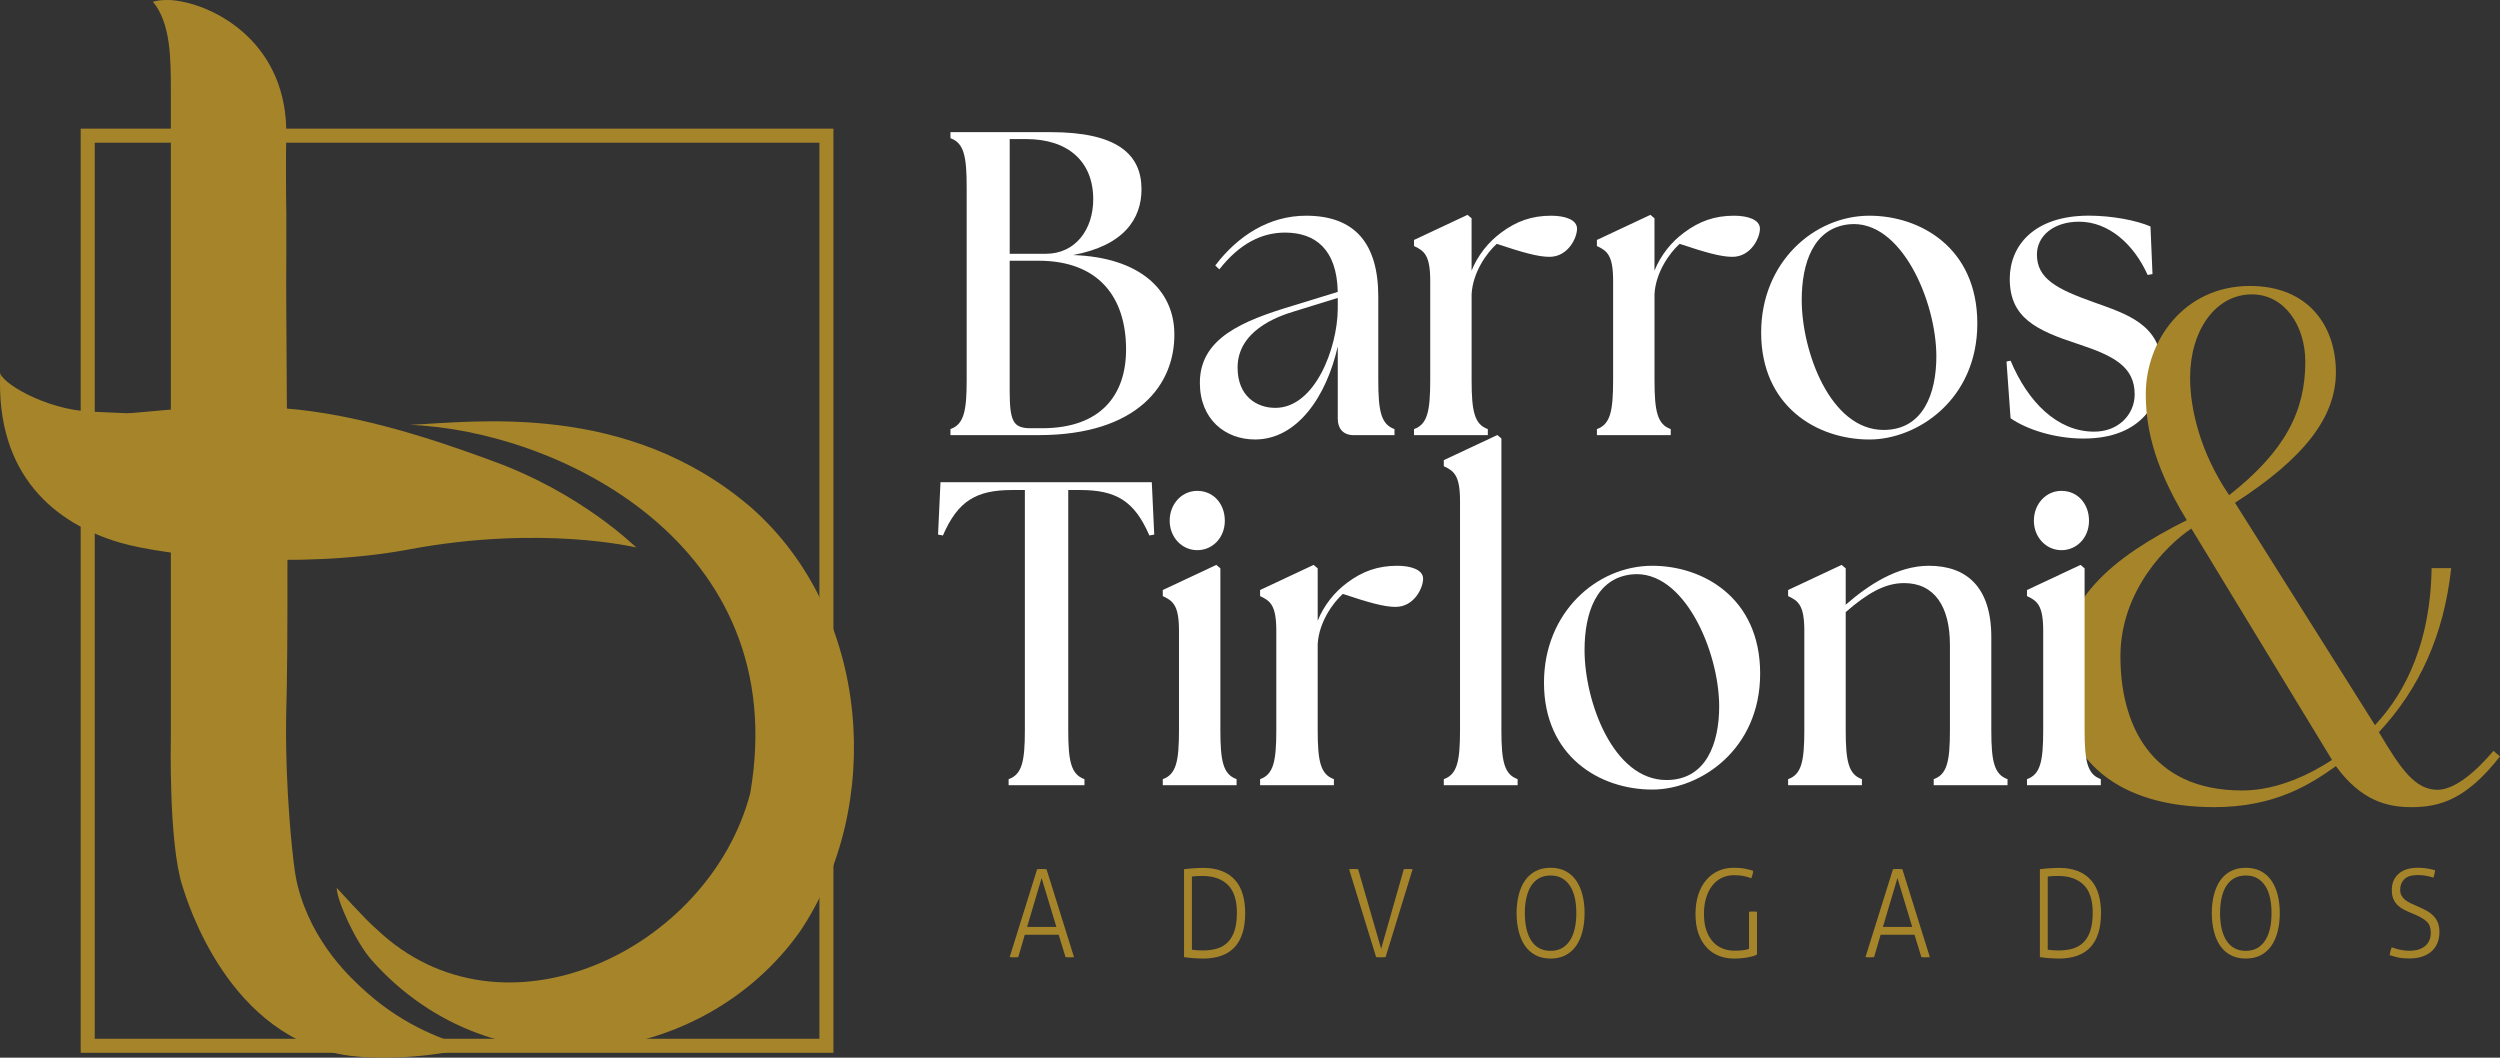 <svg xmlns="http://www.w3.org/2000/svg" id="Layer_2" viewBox="0 0 977.47 413.54"><rect x="0" y="0" width="977.47" height="413.54" fill="#333333" stroke="none"/><defs><style>      .cls-1 {        fill: #fff;      }      .cls-2 {        fill: #a6852a;      }    </style></defs><g id="Layer_1-2" data-name="Layer_1"><g><path class="cls-1" d="M371.62,170.13v-2.37c5.23-1.86,6.34-6.94,6.34-19.12v-75.48c0-12.19-1.11-17.26-6.34-19.12v-2.37h39.17c26,0,35.52,8.63,35.52,22.34,0,11.51-6.82,22-26.8,25.72,26.16.85,39.48,13.71,39.64,30.63.32,19.8-14.11,39.77-53.12,39.77h-34.41ZM427.44,77.9c0-14.89-9.99-23.52-26.16-23.52h-6.5v44.85h14.11c11.58,0,18.55-9.48,18.55-21.32M440.28,136.63c0-20.31-10.62-34.69-34.25-34.69h-11.26v50.77c0,12.19,1.43,14.72,8.25,14.72h4.44c22.83,0,32.82-12.86,32.82-30.8"></path><path class="cls-1" d="M523.05,163.37v-27.92c-4.44,19.63-15.86,36.38-32.35,36.38-11.73,0-21.57-7.95-21.57-22.17,0-17.43,16.65-24.2,36.31-30.12l17.6-5.41c-.32-16.75-8.88-23.19-20.61-23.19-8.88,0-17.6,4.06-25.69,14.38l-1.59-1.52c8.88-11.68,21.09-19.46,35.52-19.46,19.19,0,28.22,11,28.22,31.65v32.66c0,12.19,1.11,17.26,6.34,19.12v2.37h-15.86c-4.12,0-6.34-2.37-6.34-6.77M498.63,159.47c15.54,0,24.26-23.36,24.42-38.59v-4.4l-16.97,5.25c-7.45,2.2-22.2,7.95-22.2,22,0,11.17,7.45,15.74,14.75,15.74"></path><path class="cls-1" d="M552.86,167.77c5.23-1.86,6.34-6.94,6.34-19.12v-38.92c0-9.99-2.38-11.68-6.34-13.54v-2.37l20.93-9.82,1.58,1.35v20.48c2.38-5.92,6.5-11.17,11.58-14.89,5.87-4.4,11.89-6.6,19.5-6.6,5.39,0,10.15,1.52,10.15,5.08s-3.49,11-10.78,11c-4.44,0-10.47-1.69-20.61-5.08-3.96,3.55-9.36,11.17-9.83,19.63v33.68c0,12.18,1.11,17.26,6.34,19.12v2.37h-28.86v-2.37Z"></path><path class="cls-1" d="M624.37,167.77c5.23-1.86,6.34-6.94,6.34-19.12v-38.92c0-9.99-2.38-11.68-6.34-13.54v-2.37l20.93-9.82,1.58,1.35v20.48c2.38-5.92,6.5-11.17,11.58-14.89,5.87-4.4,11.89-6.6,19.5-6.6,5.39,0,10.15,1.52,10.15,5.08s-3.49,11-10.78,11c-4.44,0-10.47-1.69-20.61-5.08-3.96,3.55-9.36,11.17-9.83,19.63v33.68c0,12.18,1.11,17.26,6.34,19.12v2.37h-28.86v-2.37Z"></path><path class="cls-1" d="M688.59,130.03c0-27.42,20.61-45.69,42.34-45.69,19.66,0,42.18,12.36,42.18,42.14s-23.47,45.36-42.18,45.36c-20.61,0-42.34-13.03-42.34-41.8M757.09,139.33c0-21.49-13.8-53.82-34.25-51.62-13.79,1.52-18.39,15.06-18.39,29.62,0,19.97,11.1,50.77,32.03,50.77,15.54,0,20.61-14.39,20.61-28.77"></path><path class="cls-1" d="M786.11,163.53l-1.59-22.17,1.59-.34c6.82,16.25,18.24,27.58,32.35,27.75,9.83.17,16.17-6.77,16.17-14.55,0-10.83-8.09-15.06-21.88-19.63-16.65-5.42-26.96-10.32-26.96-25.56,0-12.86,9.36-24.71,30.92-24.71,9.04,0,18.71,1.86,24.1,4.23l.79,18.61-1.9.34c-5.39-12.02-15.22-20.82-26.8-20.82-9.99,0-16.49,5.58-16.49,12.86,0,9.48,7.93,13.54,22.2,18.62,12.69,4.57,26.64,8.63,26.64,25.89,0,12.86-7.61,27.42-30.6,27.42-11.58,0-22.52-3.72-28.54-7.95"></path><path class="cls-2" d="M950.74,222.13h7.64c-2.8,26.08-12.47,47.27-28.26,64.12,8.65,14.67,14.26,22.55,22.91,22.55,6.62,0,14.76-6.79,21.89-15.22l2.54,2.17c-12.98,16.57-23.16,19.83-34.62,19.83-9.42,0-19.6-2.44-29.53-16.03-9.93,7.06-23.68,16.03-47.6,16.03-36.4,0-60.33-17.39-60.33-51.62,0-29.34,20.37-45.92,49.64-60.59-14-22.82-16.04-38.31-16.04-49.45,0-20.38,14.76-42.11,40.73-42.11,23.17,0,33.6,16.03,33.6,33.69s-12.47,33.69-39.46,51.08l54.73,86.94c8.15-8.69,21.64-27.17,22.15-61.4M856.81,206.65c-9.42,6.25-27.75,24.18-27.75,49.99s11.2,52.43,47.6,52.43c14.25,0,27.24-6.79,35.13-11.95l-54.99-90.47ZM880.48,115.09c-14.26,0-24.18,14.13-24.18,32.6,0,11.95,3.82,29.07,15.27,45.92,22.15-17.39,29.78-33.15,29.78-52.16,0-14.13-8.15-26.35-20.87-26.35"></path><path class="cls-1" d="M394.37,304.64c5.23-1.86,6.34-6.94,6.34-19.12v-93.93h-4.92c-14.11,0-21.25,4.23-27.12,17.77l-1.9-.34.95-20.48h82.62l.95,20.48-1.9.34c-5.87-13.54-13-17.77-27.12-17.77h-4.6v93.93c0,12.18,1.11,17.26,6.34,19.12v2.37h-29.65v-2.37Z"></path><path class="cls-1" d="M454.63,304.64c5.23-1.86,6.34-6.94,6.34-19.12v-38.92c0-9.99-2.38-11.68-6.34-13.54v-2.37l20.93-9.82,1.59,1.35v63.29c0,12.19,1.11,17.26,6.34,19.12v2.37h-28.86v-2.37ZM457.33,203.6c0-6.6,4.76-11.68,10.78-11.68,6.34,0,10.78,5.08,10.78,11.68s-4.76,11.51-10.78,11.51-10.78-5.08-10.78-11.51"></path><path class="cls-1" d="M492.68,304.64c5.23-1.86,6.34-6.94,6.34-19.12v-38.92c0-9.99-2.38-11.68-6.34-13.54v-2.37l20.93-9.82,1.59,1.35v20.48c2.38-5.92,6.5-11.17,11.57-14.89,5.87-4.4,11.89-6.6,19.5-6.6,5.39,0,10.15,1.52,10.15,5.08s-3.49,11-10.78,11c-4.44,0-10.47-1.69-20.61-5.08-3.96,3.55-9.36,11.17-9.83,19.63v33.68c0,12.18,1.11,17.26,6.34,19.12v2.37h-28.86v-2.37Z"></path><path class="cls-1" d="M564.51,304.64c5.23-1.86,6.34-6.94,6.34-19.12v-89.7c0-9.99-2.38-11.68-6.34-13.54v-2.37l20.93-9.82,1.59,1.35v114.07c0,12.18,1.11,17.26,6.34,19.12v2.37h-28.86v-2.37Z"></path><path class="cls-1" d="M603.68,266.9c0-27.42,20.61-45.69,42.34-45.69,19.66,0,42.18,12.36,42.18,42.14s-23.47,45.36-42.18,45.36c-20.61,0-42.34-13.03-42.34-41.8M672.18,276.21c0-21.49-13.79-53.82-34.25-51.62-13.8,1.52-18.39,15.06-18.39,29.62,0,19.97,11.1,50.77,32.03,50.77,15.54,0,20.61-14.39,20.61-28.77"></path><path class="cls-1" d="M699.13,304.64c5.23-1.86,6.34-6.94,6.34-19.12v-38.92c0-9.99-2.38-11.68-6.34-13.54v-2.37l20.93-9.82,1.59,1.35v14.22c8.72-7.62,20.14-15.23,32.51-15.23,14.59,0,24.42,8.12,24.42,27.92v36.39c0,12.18,1.11,17.26,6.34,19.12v2.37h-28.86v-2.37c5.23-1.86,6.34-6.94,6.34-19.12v-33.34c0-15.23-6.18-24.2-17.92-24.2-7.45,0-14.27,3.89-22.83,11.34v46.2c0,12.18,1.11,17.26,6.34,19.12v2.37h-28.86v-2.37Z"></path><path class="cls-1" d="M792.53,304.64c5.23-1.86,6.34-6.94,6.34-19.12v-38.92c0-9.99-2.38-11.68-6.34-13.54v-2.37l20.93-9.82,1.59,1.35v63.29c0,12.19,1.11,17.26,6.34,19.12v2.37h-28.86v-2.37ZM795.22,203.6c0-6.6,4.76-11.68,10.78-11.68,6.34,0,10.78,5.08,10.78,11.68s-4.76,11.51-10.78,11.51-10.78-5.08-10.78-11.51"></path><path class="cls-2" d="M405.51,339.86c.21-.03.49-.05.85-.07.36-.01.69-.02.98-.02.33,0,.66.01,1.01.02.34.02.62.04.83.07l10.74,34.35c-.18.03-.43.05-.76.07-.33.01-.64.02-.94.02-.27,0-.55-.01-.85-.02-.3-.02-.55-.04-.76-.07l-2.68-8.74h-13.25l-2.55,8.74c-.24.03-.51.05-.83.07-.31.01-.61.02-.87.02-.3,0-.6-.01-.92-.02-.31-.02-.56-.04-.74-.07l10.74-34.35ZM413.03,362.41l-5.77-19.11-5.68,19.11h11.46Z"></path><path class="cls-2" d="M462.94,339.86c.42-.07.93-.13,1.55-.19.61-.06,1.26-.12,1.95-.17.69-.05,1.37-.09,2.06-.12.69-.03,1.31-.05,1.88-.05,2.8,0,5.24.41,7.32,1.22,2.08.81,3.79,1.97,5.15,3.49,1.36,1.51,2.36,3.36,3.02,5.54.65,2.18.98,4.64.98,7.38,0,11.88-5.49,17.82-16.47,17.82-.63,0-1.3-.01-2.01-.05-.71-.03-1.41-.07-2.08-.12-.67-.05-1.3-.11-1.88-.19-.58-.08-1.07-.15-1.46-.21v-34.35ZM466.03,371.34c.54.07,1.17.13,1.9.19.73.06,1.48.1,2.26.1,2.06,0,3.92-.24,5.57-.72,1.66-.48,3.07-1.29,4.23-2.44,1.16-1.15,2.06-2.67,2.68-4.56.63-1.9.94-4.26.94-7.09,0-4.94-1.19-8.56-3.56-10.87-2.37-2.31-5.66-3.46-9.87-3.46-.69,0-1.43.02-2.21.05-.79.03-1.44.1-1.95.19v28.61Z"></path><path class="cls-2" d="M527.48,339.86c.18-.03.44-.05.78-.07.34-.01.66-.02.96-.02.27,0,.58.01.94.02.36.02.64.04.85.07l9,31.1,8.86-31.1c.24-.03.51-.05.83-.07.31-.01.6-.02.87-.02.3,0,.62.01.96.02.34.02.6.04.78.07l-10.56,34.35c-.21.03-.51.05-.89.07-.39.01-.72.02-.99.02-.3,0-.63-.01-.98-.02-.36-.02-.64-.04-.85-.07l-10.56-34.35Z"></path><path class="cls-2" d="M606.26,374.78c-2.24,0-4.19-.44-5.86-1.31s-3.05-2.1-4.14-3.68c-1.09-1.58-1.91-3.46-2.46-5.64-.55-2.18-.83-4.56-.83-7.14s.28-4.95.83-7.12c.55-2.17,1.37-4.04,2.46-5.61,1.09-1.58,2.47-2.8,4.14-3.68,1.67-.88,3.62-1.31,5.86-1.31s4.19.44,5.86,1.31c1.67.87,3.05,2.1,4.14,3.68,1.09,1.57,1.91,3.45,2.46,5.61.55,2.16.83,4.54.83,7.12s-.28,4.96-.83,7.14c-.55,2.18-1.37,4.06-2.46,5.64-1.09,1.58-2.47,2.8-4.14,3.68-1.67.88-3.63,1.31-5.86,1.31M606.26,371.77c1.73,0,3.22-.36,4.48-1.07,1.25-.72,2.3-1.73,3.13-3.03.83-1.31,1.45-2.87,1.86-4.68.4-1.82.6-3.8.6-5.97s-.2-4.16-.6-5.97c-.4-1.81-1.02-3.37-1.86-4.66-.84-1.29-1.88-2.29-3.13-3.01-1.25-.72-2.75-1.07-4.48-1.07s-3.23.36-4.5,1.07c-1.27.72-2.31,1.72-3.13,3.01s-1.43,2.84-1.84,4.66c-.4,1.82-.6,3.81-.6,5.97s.2,4.16.6,5.97c.4,1.81,1.02,3.37,1.84,4.68.82,1.31,1.86,2.32,3.13,3.03,1.27.72,2.77,1.07,4.5,1.07"></path><path class="cls-2" d="M683.87,356.49c.21-.03.46-.05.76-.07.3-.02.57-.02.81-.02.27,0,.54,0,.8.02.27.02.51.04.72.07v16.72c-.51.29-1.11.52-1.81.72-.7.19-1.45.35-2.24.48-.79.13-1.61.22-2.44.29-.84.06-1.66.09-2.46.09-2.15,0-4.15-.37-6-1.1-1.85-.73-3.45-1.83-4.79-3.3-1.34-1.46-2.4-3.28-3.16-5.44-.76-2.17-1.14-4.68-1.14-7.55s.37-5.42,1.12-7.67c.74-2.24,1.78-4.14,3.11-5.68,1.33-1.54,2.89-2.72,4.7-3.54,1.81-.81,3.77-1.22,5.89-1.22,1.88,0,3.45.13,4.7.4,1.25.27,2.27.53,3.04.79-.06.57-.14,1.07-.25,1.48-.1.41-.26.89-.47,1.43-.66-.25-1.54-.52-2.64-.79-1.1-.27-2.51-.41-4.21-.41s-3.27.34-4.7,1.03c-1.43.69-2.66,1.68-3.69,2.98-1.03,1.31-1.84,2.9-2.42,4.78-.58,1.88-.87,4.01-.87,6.4s.31,4.58.94,6.37c.63,1.8,1.48,3.29,2.55,4.47,1.07,1.18,2.33,2.05,3.78,2.63,1.45.57,2.99.86,4.63.86,1.34,0,2.47-.06,3.38-.17.91-.11,1.69-.3,2.35-.55v-14.52Z"></path><path class="cls-2" d="M740.13,339.86c.21-.03.49-.05.85-.07.36-.01.69-.02.98-.02.33,0,.66.01,1.01.02.34.02.62.04.83.07l10.74,34.35c-.18.03-.43.05-.76.07-.33.01-.64.02-.94.02-.27,0-.55-.01-.85-.02-.3-.02-.55-.04-.76-.07l-2.68-8.74h-13.25l-2.55,8.74c-.24.03-.51.05-.83.07-.31.01-.61.02-.87.02-.3,0-.6-.01-.92-.02-.31-.02-.56-.04-.74-.07l10.74-34.35ZM747.65,362.41l-5.77-19.11-5.68,19.11h11.46Z"></path><path class="cls-2" d="M797.56,339.86c.42-.07.93-.13,1.55-.19.61-.06,1.26-.12,1.95-.17.69-.05,1.37-.09,2.06-.12.69-.03,1.31-.05,1.88-.05,2.8,0,5.24.41,7.32,1.22,2.08.81,3.79,1.97,5.15,3.49,1.36,1.51,2.36,3.36,3.02,5.54.65,2.18.98,4.64.98,7.38,0,11.88-5.49,17.82-16.47,17.82-.63,0-1.3-.01-2.01-.05-.71-.03-1.41-.07-2.08-.12-.67-.05-1.3-.11-1.88-.19-.58-.08-1.07-.15-1.46-.21v-34.35ZM800.65,371.34c.54.07,1.17.13,1.9.19.73.06,1.48.1,2.26.1,2.06,0,3.92-.24,5.57-.72,1.66-.48,3.07-1.29,4.23-2.44,1.16-1.15,2.06-2.67,2.68-4.56.63-1.9.94-4.26.94-7.09,0-4.94-1.19-8.56-3.56-10.87-2.37-2.31-5.66-3.46-9.87-3.46-.69,0-1.43.02-2.21.05-.79.03-1.44.1-1.95.19v28.61Z"></path><path class="cls-2" d="M878.08,374.78c-2.24,0-4.19-.44-5.86-1.31-1.67-.88-3.05-2.1-4.14-3.68-1.09-1.58-1.91-3.46-2.46-5.64-.55-2.18-.83-4.56-.83-7.14s.28-4.95.83-7.12c.55-2.17,1.37-4.04,2.46-5.61,1.09-1.58,2.47-2.8,4.14-3.68,1.67-.88,3.63-1.31,5.86-1.31s4.19.44,5.86,1.31c1.67.87,3.05,2.1,4.14,3.68,1.09,1.57,1.91,3.45,2.46,5.61.55,2.16.83,4.54.83,7.12s-.28,4.96-.83,7.14c-.55,2.18-1.37,4.06-2.46,5.64-1.09,1.58-2.47,2.8-4.14,3.68-1.67.88-3.62,1.31-5.86,1.31M878.08,371.77c1.73,0,3.22-.36,4.48-1.07,1.25-.72,2.3-1.73,3.13-3.03.83-1.31,1.45-2.87,1.86-4.68.4-1.82.6-3.8.6-5.97s-.2-4.16-.6-5.97c-.4-1.81-1.02-3.37-1.86-4.66-.84-1.29-1.88-2.29-3.13-3.01-1.25-.72-2.75-1.07-4.48-1.07s-3.23.36-4.5,1.07c-1.27.72-2.31,1.72-3.13,3.01-.82,1.29-1.43,2.84-1.84,4.66-.4,1.82-.6,3.81-.6,5.97s.2,4.16.6,5.97c.4,1.81,1.02,3.37,1.84,4.68.82,1.31,1.86,2.32,3.13,3.03,1.27.72,2.77,1.07,4.5,1.07"></path><path class="cls-2" d="M935.14,370.39c.42.13.85.27,1.3.43.45.16.95.3,1.5.43.55.13,1.17.24,1.86.33.69.09,1.48.14,2.37.14,1.43,0,2.66-.18,3.69-.55,1.03-.36,1.88-.86,2.55-1.48.67-.62,1.17-1.35,1.5-2.2.33-.84.49-1.76.49-2.75s-.11-1.78-.34-2.46c-.22-.69-.61-1.32-1.17-1.89-.55-.57-1.31-1.12-2.28-1.65-.97-.53-2.19-1.09-3.65-1.7-1.05-.41-2.04-.86-2.98-1.34-.94-.48-1.77-1.06-2.48-1.74-.72-.69-1.28-1.51-1.7-2.46-.42-.95-.63-2.15-.63-3.58,0-2.58.87-4.66,2.62-6.25,1.75-1.59,4.29-2.39,7.63-2.39.66,0,1.32.03,1.99.09.67.07,1.3.15,1.88.24.58.09,1.12.21,1.61.33.49.13.89.24,1.19.33-.06.48-.14.96-.25,1.45-.1.5-.23.97-.38,1.41-.72-.25-1.63-.48-2.75-.69-1.12-.21-2.23-.31-3.33-.31-2.48,0-4.25.54-5.33,1.62-1.07,1.09-1.61,2.45-1.61,4.11,0,.86.16,1.61.49,2.24.33.64.78,1.2,1.36,1.67.58.48,1.28.92,2.08,1.31.81.4,1.67.79,2.6,1.17,1.25.54,2.42,1.1,3.51,1.67,1.09.57,2.02,1.24,2.8,2.01.78.76,1.39,1.66,1.84,2.7.45,1.04.67,2.29.67,3.75,0,1.66-.28,3.13-.83,4.42-.55,1.29-1.34,2.37-2.35,3.25-1.01.88-2.25,1.55-3.71,2.01-1.46.46-3.11.69-4.92.69s-3.22-.13-4.39-.4c-1.17-.27-2.25-.58-3.27-.93.06-.48.16-.99.31-1.55.15-.56.31-1.06.49-1.51"></path><path class="cls-2" d="M325.86,411.63H31.55V50.3h294.31v361.33ZM37.04,406.15h283.34V55.79H37.04v350.36Z"></path><path class="cls-2" d="M293.49,198.27c-48.43-41.45-107.85-33.27-133.32-32.16,57.43,2.15,150.04,46.2,133.17,144.02-16.01,61.27-96.83,100.22-146.19,53.08-4.69-3.97-15.52-16.26-15.51-16.02.17,5.25,7.53,21.27,13.65,28.17,47.92,54.08,130.17,41.74,167.58-11.29,32.82-48.92,27.84-124.39-19.38-165.81"></path><path class="cls-2" d="M49.06,161.55c-8.04-.35,0,0-13.53-.6C17.5,160.16-.07,149.3.1,145.58c-1.85,40.4,21.6,59.13,46.64,66.53,18.32,5.41,70.22,10.73,113.11,2.71,52.13-9.75,88.93-.72,88.93-.76-.61-.42-21.21-21.07-56.01-33.76-14.4-5.25-45.81-16.87-76.3-20.15-31.38-3.38-61.74,1.65-67.41,1.4"></path><path class="cls-2" d="M116.41,346.4c-.63-2.46-1.27-5.49-2.25-15.22-2.96-29.29-2.26-52.16-2.25-52.42.75-24.48.53-82.48,0-162.32-.08-7.77.1-16.3.03-24.21.08-5.18-.01-10.72-.1-16.33-.02-7.66-.09-15.23.08-22.59C112.71,17.26,84.71,2.17,68.31.17c-3.2-.39-6.01,0-6.01,0-.88.07-2.51.5-2.51.5,7.01,8.52,7.01,22.04,7.01,35.57,0,0,0,32.18,0,53.14,0,.52,0,162.32,0,162.32v36.07c0,1.5-.91,41.73,4.51,58.62,1.74,5.42,17.91,60.14,65.54,66.41,9.95,1.31,29.15,1.23,47.18-3.28-9.36-2.4-25.42-7.94-40.58-21.42-6.27-5.57-21.3-19.28-27.05-41.71"></path></g></g></svg>
